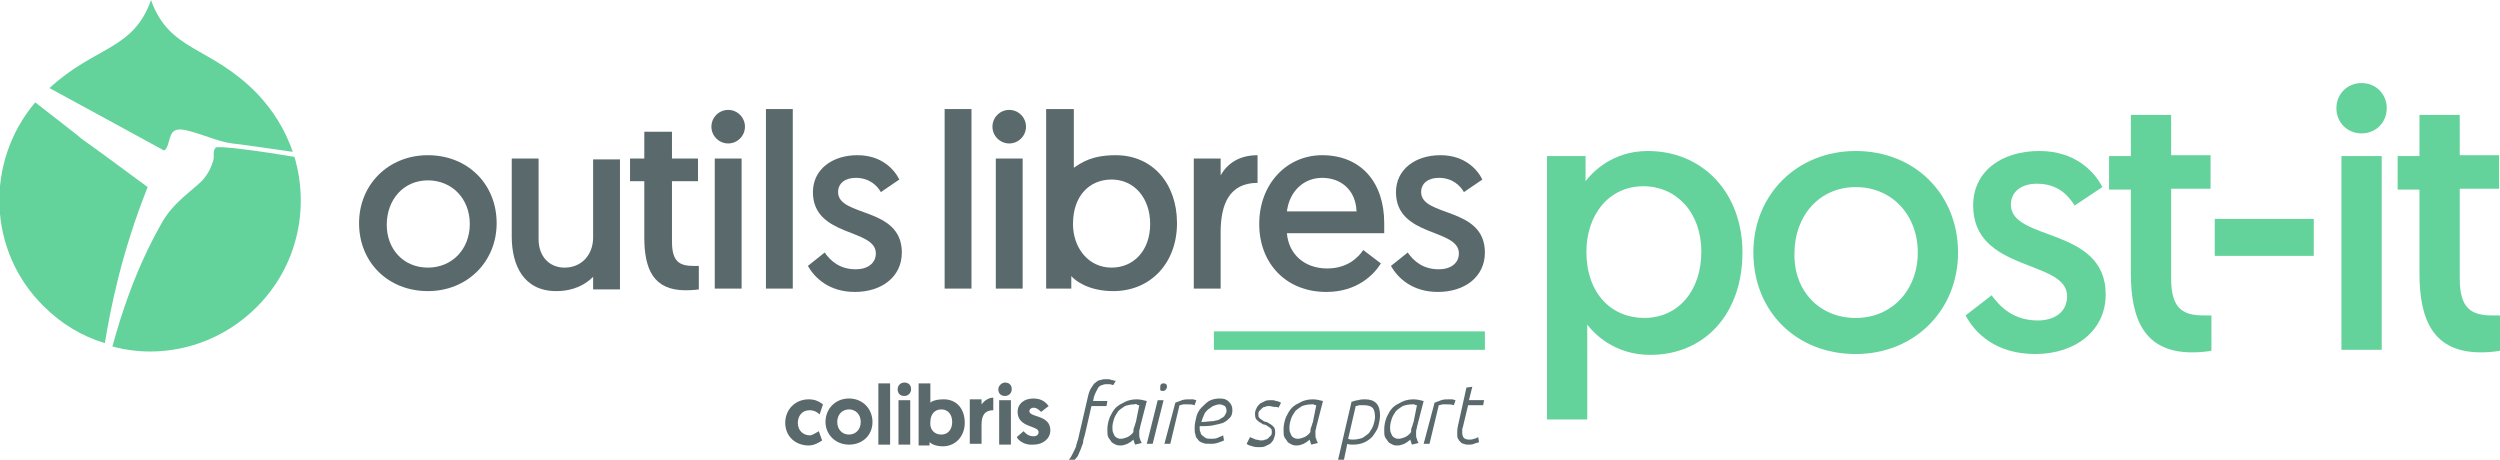 <?xml version="1.0" encoding="utf-8"?>
<!-- Generator: Adobe Illustrator 19.1.1, SVG Export Plug-In . SVG Version: 6.00 Build 0)  -->
<svg version="1.1" id="Calque_1" xmlns="http://www.w3.org/2000/svg" xmlns:xlink="http://www.w3.org/1999/xlink" x="0px" y="0px"
	 viewBox="0 0 298 54.8" style="enable-background:new 0 0 298 54.8;" xml:space="preserve">
<style type="text/css">
	.st0{fill:#64D29B;}
	.st1{fill:#5A696B;}
</style>
<g>
	<path class="st0" d="M19.3,17.8c0.3,0.3,0.5,0,0.7-0.5c0.4-1.2,0.3-2.3,2.5-1.7c2.2,0.6,3.6,1.3,5.2,1.5c1,0.1,4.4,0.6,7.2,1
		c-0.9-2.6-2.3-4.9-4.3-7C25,5.4,20.2,6.2,18,0v0l0,0l0,0v0c-2.1,6-6.7,5.5-12.1,10.5C12,13.8,18.9,17.6,19.3,17.8z"/>
	<path class="st0" d="M25.7,17.6c-0.4,0.5-0.1,1-0.3,1.6c-0.2,0.6-0.4,1.2-1.1,2.1c-1.1,1.3-3.7,2.7-5.2,5.6
		c-0.7,1.3-3.4,5.9-5.7,14.4c1.5,0.4,3,0.6,4.5,0.6h0h0c4.6,0,9.2-1.8,12.7-5.3c4.9-4.9,6.3-11.8,4.5-17.9
		C31.6,18.1,25.9,17.3,25.7,17.6z"/>
	<path class="st0" d="M17.6,22.3c0,0-6.9-5.1-7.8-5.7c-0.3-0.3-2.8-2.2-5.6-4.4c-6,7.1-5.7,17.7,1,24.3c2.1,2.1,4.6,3.6,7.3,4.4
		C13.2,36.6,14.5,30.1,17.6,22.3z"/>
</g>
<rect x="144.7" y="39.5" class="st0" width="32.3" height="2.2"/>
<g>
	<g>
		<path class="st1" d="M97.6,51.4l0.4,1.1c-0.3,0.2-0.9,0.6-1.6,0.6c-1.6,0-2.8-1.1-2.8-2.7c0-1.6,1.2-2.8,2.8-2.8
			c0.8,0,1.3,0.3,1.7,0.6l-0.4,1.2c-0.2-0.2-0.6-0.5-1.2-0.5c-0.9,0-1.4,0.7-1.4,1.5c0,0.9,0.6,1.5,1.5,1.5
			C97,51.8,97.4,51.5,97.6,51.4z"/>
		<path class="st1" d="M101.2,47.5c1.6,0,2.8,1.2,2.8,2.8c0,1.6-1.2,2.7-2.8,2.7c-1.6,0-2.8-1.2-2.8-2.7
			C98.4,48.7,99.6,47.5,101.2,47.5z M101.2,51.8c0.8,0,1.4-0.6,1.4-1.5s-0.6-1.5-1.4-1.5c-0.8,0-1.4,0.6-1.4,1.5
			C99.8,51.2,100.4,51.8,101.2,51.8z"/>
		<path class="st1" d="M104.7,45.7h1.4v7.3h-1.4V45.7z"/>
		<path class="st1" d="M107.8,45.6c0.5,0,0.8,0.3,0.8,0.8c0,0.5-0.4,0.8-0.8,0.8c-0.5,0-0.8-0.3-0.8-0.8
			C107,46,107.3,45.6,107.8,45.6z M107.1,47.7h1.4v5.3h-1.4V47.7z"/>
		<path class="st1" d="M109.5,45.7h1.4V48c0.2-0.2,0.7-0.4,1.6-0.4c1.5,0,2.5,1.1,2.5,2.8c0,1.6-1.1,2.8-2.6,2.8
			c-0.9,0-1.4-0.3-1.6-0.5v0.4h-1.3V45.7z M112.2,51.8c0.8,0,1.3-0.6,1.3-1.5c0-0.9-0.5-1.5-1.3-1.5c-0.8,0-1.3,0.6-1.3,1.5
			C110.8,51.1,111.3,51.8,112.2,51.8z"/>
		<path class="st1" d="M118.4,48.9c-1,0-1.4,0.6-1.4,1.7v2.3h-1.4v-5.3h1.4v0.6c0.3-0.4,0.8-0.8,1.4-0.8V48.9z"/>
		<path class="st1" d="M119.8,45.6c0.5,0,0.8,0.3,0.8,0.8c0,0.5-0.4,0.8-0.8,0.8c-0.5,0-0.8-0.3-0.8-0.8
			C119,46,119.4,45.6,119.8,45.6z M119.1,47.7h1.4v5.3h-1.4V47.7z"/>
		<path class="st1" d="M121.2,52.1l0.8-0.7c0.3,0.3,0.6,0.6,1.2,0.6c0.4,0,0.6-0.2,0.6-0.5c0-0.8-2.5-0.5-2.5-2.4
			c0-1,0.8-1.6,1.9-1.6c1,0,1.5,0.5,1.8,0.9l-0.9,0.7c-0.2-0.2-0.5-0.5-0.9-0.5c-0.3,0-0.5,0.2-0.5,0.4c0,0.8,2.5,0.4,2.5,2.3
			c0,1-0.9,1.7-2,1.7C122.1,53.1,121.4,52.5,121.2,52.1z"/>
		<path class="st1" d="M129.3,51.9c-0.1,0.3-0.2,0.6-0.2,0.9c-0.1,0.3-0.2,0.5-0.3,0.8c-0.1,0.2-0.2,0.5-0.3,0.7
			c-0.1,0.2-0.3,0.4-0.5,0.6l-0.6-0.1c0.2-0.2,0.3-0.4,0.4-0.6c0.1-0.2,0.2-0.4,0.3-0.6c0.1-0.2,0.2-0.4,0.2-0.6
			c0.1-0.2,0.1-0.4,0.2-0.6l1.2-5.2c0.1-0.4,0.2-0.7,0.4-1c0.2-0.3,0.3-0.5,0.5-0.6c0.2-0.2,0.4-0.3,0.6-0.3
			c0.2-0.1,0.5-0.1,0.7-0.1c0.2,0,0.4,0,0.6,0.1c0.2,0,0.3,0.1,0.5,0.1l-0.3,0.5c-0.1,0-0.3-0.1-0.4-0.1c-0.1,0-0.3,0-0.4,0
			c-0.2,0-0.3,0-0.5,0.1c-0.1,0-0.3,0.1-0.4,0.2c-0.1,0.1-0.2,0.3-0.3,0.5c-0.1,0.2-0.2,0.4-0.3,0.7l-0.1,0.5h1.7l-0.1,0.6h-1.8
			L129.3,51.9z"/>
		<path class="st1" d="M135.3,53c0-0.1-0.1-0.2-0.1-0.3c0-0.1-0.1-0.2-0.1-0.3c-0.2,0.2-0.5,0.4-0.7,0.5c-0.3,0.1-0.5,0.2-0.8,0.2
			c-0.2,0-0.4,0-0.6-0.1c-0.2-0.1-0.4-0.2-0.5-0.3c-0.1-0.2-0.3-0.4-0.4-0.6c-0.1-0.2-0.1-0.5-0.1-0.9c0-0.5,0.1-1,0.3-1.5
			c0.2-0.4,0.4-0.8,0.7-1.1c0.3-0.3,0.7-0.5,1.1-0.7c0.4-0.2,0.9-0.3,1.4-0.3c0.4,0,0.8,0.1,1.2,0.2l-0.8,3.1c0,0.2-0.1,0.3-0.1,0.5
			s0,0.3,0,0.4c0,0.2,0,0.4,0.1,0.5c0,0.2,0.1,0.3,0.2,0.5L135.3,53z M135.8,48.3c-0.1,0-0.2,0-0.3-0.1s-0.2,0-0.3,0
			c-0.4,0-0.8,0.1-1.1,0.2c-0.3,0.2-0.6,0.4-0.8,0.6c-0.2,0.3-0.4,0.6-0.5,0.9c-0.1,0.3-0.2,0.7-0.2,1c0,0.3,0,0.5,0.1,0.7
			c0.1,0.2,0.1,0.3,0.2,0.4c0.1,0.1,0.2,0.2,0.3,0.2c0.1,0.1,0.3,0.1,0.4,0.1c0.3,0,0.5-0.1,0.8-0.2c0.2-0.1,0.5-0.3,0.7-0.6
			c0-0.2,0-0.4,0.1-0.6c0.1-0.2,0.1-0.4,0.2-0.6L135.8,48.3z"/>
		<path class="st1" d="M138,47.7h0.7l-1.3,5.2h-0.7L138,47.7z M138.3,46.2c0-0.2,0-0.3,0.1-0.4c0.1-0.1,0.2-0.1,0.3-0.1
			c0.1,0,0.2,0,0.3,0.1c0.1,0.1,0.1,0.2,0.1,0.3c0,0.2-0.1,0.3-0.2,0.4c-0.1,0.1-0.2,0.1-0.3,0.1c-0.1,0-0.2,0-0.3-0.1
			C138.3,46.4,138.3,46.3,138.3,46.2z"/>
		<path class="st1" d="M140.1,48c0.3-0.1,0.5-0.2,0.8-0.3c0.3-0.1,0.6-0.1,0.9-0.1c0.2,0,0.3,0,0.4,0c0.1,0,0.3,0.1,0.4,0.1
			l-0.2,0.6c-0.3-0.1-0.5-0.1-0.8-0.1c-0.2,0-0.3,0-0.5,0c-0.2,0-0.3,0.1-0.5,0.1l-1.1,4.6h-0.7L140.1,48z"/>
		<path class="st1" d="M146.9,48.9c0,0.4-0.1,0.7-0.3,0.9c-0.2,0.2-0.4,0.4-0.8,0.6c-0.3,0.1-0.7,0.2-1.2,0.3
			c-0.5,0.1-1,0.1-1.6,0.1v0.2c0,0.2,0,0.4,0.1,0.5c0,0.2,0.1,0.3,0.2,0.4c0.1,0.1,0.3,0.2,0.4,0.3c0.2,0.1,0.4,0.1,0.7,0.1
			c0.2,0,0.5,0,0.7-0.1c0.2-0.1,0.5-0.2,0.7-0.3l0.1,0.6c-0.2,0.1-0.5,0.2-0.8,0.3c-0.3,0.1-0.6,0.1-0.8,0.1c-0.4,0-0.7,0-0.9-0.1
			c-0.3-0.1-0.5-0.2-0.6-0.4c-0.2-0.2-0.3-0.4-0.3-0.6c-0.1-0.2-0.1-0.5-0.1-0.8c0-0.4,0.1-0.9,0.2-1.3c0.1-0.4,0.3-0.8,0.6-1.1
			c0.3-0.3,0.6-0.6,0.9-0.8c0.4-0.2,0.8-0.3,1.3-0.3c0.5,0,0.8,0.1,1.1,0.4C146.8,48.2,146.9,48.5,146.9,48.9z M145.4,48.2
			c-0.3,0-0.5,0.1-0.8,0.2c-0.2,0.1-0.4,0.3-0.6,0.4c-0.2,0.2-0.4,0.4-0.5,0.7c-0.1,0.2-0.2,0.5-0.3,0.8c0.6,0,1-0.1,1.4-0.1
			c0.4-0.1,0.7-0.1,0.9-0.3c0.2-0.1,0.4-0.2,0.5-0.4c0.1-0.2,0.2-0.3,0.2-0.5c0-0.3-0.1-0.5-0.2-0.6
			C145.8,48.3,145.6,48.2,145.4,48.2z"/>
		<path class="st1" d="M149,52.1c0.2,0.1,0.5,0.2,0.7,0.3c0.2,0,0.4,0.1,0.6,0.1c0.2,0,0.3,0,0.5-0.1c0.2,0,0.3-0.1,0.4-0.2
			c0.1-0.1,0.2-0.2,0.3-0.3c0.1-0.1,0.1-0.3,0.1-0.4c0-0.2,0-0.3-0.1-0.4c-0.1-0.1-0.2-0.2-0.4-0.3c-0.1-0.1-0.3-0.2-0.5-0.2
			c-0.2-0.1-0.3-0.2-0.5-0.3c-0.1-0.1-0.3-0.2-0.4-0.4c-0.1-0.2-0.1-0.4-0.1-0.6c0-0.3,0.1-0.5,0.2-0.7c0.1-0.2,0.3-0.4,0.4-0.5
			c0.2-0.1,0.4-0.2,0.6-0.3c0.2-0.1,0.5-0.1,0.7-0.1c0.2,0,0.4,0,0.6,0.1c0.2,0,0.4,0.1,0.6,0.2l-0.3,0.6c-0.1-0.1-0.3-0.1-0.5-0.1
			c-0.2,0-0.4-0.1-0.6-0.1c-0.2,0-0.3,0-0.5,0.1c-0.2,0-0.3,0.1-0.4,0.2c-0.1,0.1-0.2,0.2-0.3,0.3s-0.1,0.3-0.1,0.4
			c0,0.2,0,0.3,0.1,0.4c0.1,0.1,0.2,0.2,0.4,0.3c0.1,0.1,0.3,0.2,0.5,0.2c0.2,0.1,0.3,0.2,0.5,0.3c0.1,0.1,0.3,0.2,0.4,0.4
			c0.1,0.2,0.1,0.3,0.1,0.6c0,0.3-0.1,0.5-0.2,0.8c-0.1,0.2-0.3,0.4-0.4,0.5c-0.2,0.1-0.4,0.2-0.6,0.3c-0.2,0.1-0.5,0.1-0.7,0.1
			c-0.3,0-0.5,0-0.8-0.1c-0.3-0.1-0.5-0.1-0.7-0.3L149,52.1z"/>
		<path class="st1" d="M156.3,53c0-0.1-0.1-0.2-0.1-0.3c0-0.1-0.1-0.2-0.1-0.3c-0.2,0.2-0.5,0.4-0.7,0.5c-0.3,0.1-0.5,0.2-0.8,0.2
			c-0.2,0-0.4,0-0.6-0.1c-0.2-0.1-0.4-0.2-0.5-0.3c-0.1-0.2-0.3-0.4-0.4-0.6c-0.1-0.2-0.1-0.5-0.1-0.9c0-0.5,0.1-1,0.3-1.5
			c0.2-0.4,0.4-0.8,0.7-1.1c0.3-0.3,0.7-0.5,1.1-0.7c0.4-0.2,0.9-0.3,1.4-0.3c0.4,0,0.8,0.1,1.2,0.2l-0.8,3.1c0,0.2-0.1,0.3-0.1,0.5
			c0,0.1,0,0.3,0,0.4c0,0.2,0,0.4,0.1,0.5c0,0.2,0.1,0.3,0.2,0.5L156.3,53z M156.9,48.3c-0.1,0-0.2,0-0.3-0.1c-0.1,0-0.2,0-0.3,0
			c-0.4,0-0.8,0.1-1.1,0.2c-0.3,0.2-0.6,0.4-0.8,0.6c-0.2,0.3-0.4,0.6-0.5,0.9c-0.1,0.3-0.2,0.7-0.2,1c0,0.3,0,0.5,0.1,0.7
			c0.1,0.2,0.1,0.3,0.2,0.4c0.1,0.1,0.2,0.2,0.3,0.2c0.1,0.1,0.3,0.1,0.4,0.1c0.3,0,0.5-0.1,0.8-0.2c0.2-0.1,0.5-0.3,0.7-0.6
			c0-0.2,0-0.4,0.1-0.6c0.1-0.2,0.1-0.4,0.2-0.6L156.9,48.3z"/>
		<path class="st1" d="M161.1,47.9c0.3-0.1,0.6-0.2,0.8-0.2c0.3-0.1,0.6-0.1,0.8-0.1c1.2,0,1.8,0.6,1.8,1.9c0,0.4-0.1,0.9-0.2,1.3
			c-0.1,0.4-0.4,0.8-0.6,1.1s-0.6,0.6-1,0.8c-0.4,0.2-0.9,0.3-1.4,0.3c-0.3,0-0.5,0-0.7-0.1l-0.4,1.9h-0.7L161.1,47.9z M160.7,52.3
			c0.2,0.1,0.4,0.1,0.6,0.1c0.4,0,0.8-0.1,1.1-0.2c0.3-0.2,0.6-0.4,0.8-0.6c0.2-0.3,0.4-0.6,0.5-0.9c0.1-0.3,0.2-0.7,0.2-1
			c0-0.5-0.1-0.9-0.3-1.1c-0.2-0.2-0.6-0.3-1-0.3c-0.2,0-0.3,0-0.5,0c-0.2,0-0.3,0.1-0.5,0.1L160.7,52.3z"/>
		<path class="st1" d="M168.3,53c0-0.1-0.1-0.2-0.1-0.3c0-0.1-0.1-0.2-0.1-0.3c-0.2,0.2-0.5,0.4-0.7,0.5c-0.3,0.1-0.5,0.2-0.8,0.2
			c-0.2,0-0.4,0-0.6-0.1c-0.2-0.1-0.4-0.2-0.5-0.3c-0.1-0.2-0.3-0.4-0.4-0.6c-0.1-0.2-0.1-0.5-0.1-0.9c0-0.5,0.1-1,0.3-1.5
			c0.2-0.4,0.4-0.8,0.7-1.1c0.3-0.3,0.7-0.5,1.1-0.7c0.4-0.2,0.9-0.3,1.4-0.3c0.4,0,0.8,0.1,1.2,0.2l-0.8,3.1c0,0.2-0.1,0.3-0.1,0.5
			c0,0.1,0,0.3,0,0.4c0,0.2,0,0.4,0.1,0.5c0,0.2,0.1,0.3,0.2,0.5L168.3,53z M168.9,48.3c-0.1,0-0.2,0-0.3-0.1c-0.1,0-0.2,0-0.3,0
			c-0.4,0-0.8,0.1-1.1,0.2c-0.3,0.2-0.6,0.4-0.8,0.6c-0.2,0.3-0.4,0.6-0.5,0.9c-0.1,0.3-0.2,0.7-0.2,1c0,0.3,0,0.5,0.1,0.7
			c0.1,0.2,0.1,0.3,0.2,0.4c0.1,0.1,0.2,0.2,0.3,0.2c0.1,0.1,0.3,0.1,0.4,0.1c0.3,0,0.5-0.1,0.8-0.2c0.2-0.1,0.5-0.3,0.7-0.6
			c0-0.2,0-0.4,0.1-0.6c0.1-0.2,0.1-0.4,0.2-0.6L168.9,48.3z"/>
		<path class="st1" d="M171,48c0.3-0.1,0.5-0.2,0.8-0.3c0.3-0.1,0.6-0.1,0.9-0.1c0.2,0,0.3,0,0.4,0c0.1,0,0.3,0.1,0.4,0.1l-0.2,0.6
			c-0.3-0.1-0.5-0.1-0.8-0.1c-0.2,0-0.3,0-0.5,0c-0.2,0-0.3,0.1-0.5,0.1l-1.1,4.6h-0.7L171,48z"/>
		<path class="st1" d="M174.8,46.2l0.7-0.1l-0.4,1.6h1.8l-0.1,0.6H175l-0.6,2.5c0,0.1-0.1,0.2-0.1,0.4c0,0.1,0,0.3,0,0.4
			c0,0.3,0.1,0.5,0.2,0.6c0.1,0.1,0.3,0.2,0.6,0.2c0.2,0,0.4,0,0.6-0.1c0.2,0,0.3-0.1,0.5-0.2l0.1,0.6c-0.2,0.1-0.4,0.1-0.6,0.2
			c-0.2,0.1-0.4,0.1-0.7,0.1c-0.2,0-0.3,0-0.5-0.1c-0.2,0-0.3-0.1-0.4-0.2c-0.1-0.1-0.2-0.2-0.3-0.4c-0.1-0.2-0.1-0.3-0.1-0.6
			c0-0.3,0-0.6,0.1-1L174.8,46.2z"/>
	</g>
</g>
<g>
	<path class="st1" d="M51,18.5c4.8,0,8.2,3.5,8.2,8.1c0,4.6-3.5,8.1-8.2,8.1c-4.7,0-8.2-3.4-8.2-8.1C42.8,22,46.3,18.5,51,18.5z
		 M51,31.9c2.9,0,5-2.2,5-5.2s-2.1-5.2-5-5.2c-2.9,0-4.9,2.3-4.9,5.3C46.1,29.7,48.1,31.9,51,31.9z"/>
	<path class="st1" d="M76.9,15.7h3.2v3.2h3.1v2.7h-3.1v7.2c0,2.4,0.9,2.9,2.6,2.9c0.3,0,0.6,0,0.6,0v2.8c0,0-0.6,0.1-1.6,0.1
		c-3.8,0-4.9-2.5-4.9-6.3v-6.7h-1.7v-2.7h1.7V15.7z"/>
	<path class="st1" d="M86.8,13.1c1.1,0,2,0.9,2,2s-0.9,2-2,2c-1.1,0-2-0.9-2-2S85.7,13.1,86.8,13.1z M85.2,18.9h3.2v15.5h-3.2V18.9z
		"/>
	<path class="st1" d="M91.3,13h3.2v21.4h-3.2V13z"/>
	<path class="st1" d="M98.3,30.1c0.7,1,1.8,2,3.7,2c1.4,0,2.4-0.7,2.4-1.9c0-3-7.5-1.9-7.5-7.3c0-2.7,2.3-4.4,5.3-4.4
		c2.9,0,4.4,1.7,5,2.9l-2.2,1.5c-0.4-0.7-1.3-1.7-3-1.7c-1.2,0-2.1,0.6-2.1,1.7c0,3,7.6,1.7,7.6,7.2c0,2.9-2.4,4.7-5.6,4.7
		c-3.1,0-4.8-1.7-5.6-3.1L98.3,30.1z"/>
	<path class="st1" d="M112.6,13h3.2v21.4h-3.2V13z"/>
	<path class="st1" d="M120.3,13.1c1.1,0,2,0.9,2,2s-0.9,2-2,2c-1.1,0-2-0.9-2-2S119.2,13.1,120.3,13.1z M118.7,18.9h3.2v15.5h-3.2
		V18.9z"/>
	<path class="st1" d="M167.8,30.1c0.7,1,1.8,2,3.7,2c1.4,0,2.4-0.7,2.4-1.9c0-3-7.5-1.9-7.5-7.3c0-2.7,2.3-4.4,5.3-4.4
		c2.9,0,4.4,1.7,5,2.9l-2.2,1.5c-0.4-0.7-1.3-1.7-3-1.7c-1.2,0-2.1,0.6-2.1,1.7c0,3,7.6,1.7,7.6,7.2c0,2.9-2.4,4.7-5.6,4.7
		c-3.1,0-4.8-1.7-5.6-3.1L167.8,30.1z"/>
	<path class="st1" d="M165,26.6c0-4.9-2.8-8.1-7.4-8.1c-4.2,0-7.5,3.4-7.5,8.2c0,4.7,3.2,8.1,8,8.1c3.7,0,5.7-2.1,6.5-3.4l-2.1-1.6
		c-0.6,0.9-1.9,2.2-4.3,2.2c-2.7,0-4.6-1.7-4.8-4.2H165C165,27.4,165,26.9,165,26.6z M157.6,21.2c2.2,0,4,1.4,4.1,4h-8.3
		C153.7,22.8,155.4,21.2,157.6,21.2z"/>
	<path class="st1" d="M149.9,21.8c-3.4,0-4.4,2.6-4.4,5.9v6.7h-3.2V18.9h3.2v2c0.8-1.4,2.2-2.4,4.4-2.4V21.8z"/>
	<path class="st1" d="M124.8,13h3.2V20c0.9-0.6,2.1-1.5,5-1.5c4.4,0,7.3,3.4,7.3,8.1c0,4.7-3.1,8.1-7.6,8.1c-3,0-4.6-1.3-5-1.8v1.5
		h-3V13z M132.5,31.9c2.6,0,4.6-2,4.6-5.2c0-3.1-1.9-5.3-4.6-5.3c-2.6,0-4.6,1.9-4.6,5.3C127.9,29.5,129.7,31.9,132.5,31.9z"/>
	<path class="st1" d="M61,28.2v-9.3h3.2v9.6c0,2.1,1.3,3.4,3.1,3.4c2,0,3.4-1.5,3.4-3.6v-9.3h3.2v15.5h-3.2V33
		c-0.9,0.9-2.3,1.7-4.4,1.7C62.4,34.7,61,31.6,61,28.2z"/>
</g>
<g>
	<g>
		<path class="st0" d="M184.4,18.6h4.6v3c0.6-0.8,3-3.6,7.4-3.6c6.6,0,11.3,5,11.3,12.1c0,7.2-4.4,12.2-11,12.2
			c-4.4,0-6.8-2.7-7.5-3.6v11.3h-4.8V18.6z M196,37.9c4,0,6.8-3.2,6.8-7.9c0-4.7-3-7.8-6.9-7.8c-4.2,0-6.8,3.5-6.8,7.8
			C189.1,35,192.1,37.9,196,37.9z"/>
		<path class="st0" d="M221.2,18c7.1,0,12.2,5.2,12.2,12.1c0,6.9-5.2,12.1-12.2,12.1c-7.1,0-12.2-5.1-12.2-12.1
			C209,23.2,214.2,18,221.2,18z M221.2,37.9c4.3,0,7.4-3.3,7.4-7.8c0-4.5-3.1-7.8-7.4-7.8c-4.3,0-7.3,3.4-7.3,7.9
			C213.8,34.7,216.9,37.9,221.2,37.9z"/>
		<path class="st0" d="M237.4,35.2c1.1,1.5,2.7,3,5.5,3c2,0,3.5-1,3.5-2.9c0-4.4-11.2-2.8-11.2-10.8c0-4.1,3.4-6.5,7.9-6.5
			c4.3,0,6.6,2.5,7.5,4.3l-3.3,2.2c-0.7-1.1-1.9-2.6-4.5-2.6c-1.8,0-3.1,0.9-3.1,2.5c0,4.4,11.3,2.6,11.3,10.7
			c0,4.3-3.6,7.1-8.4,7.1c-4.7,0-7.2-2.5-8.3-4.6L237.4,35.2z"/>
		<path class="st0" d="M254,13.7h4.8v4.8h4.7v4h-4.7v10.7c0,3.6,1.4,4.4,3.9,4.4c0.4,0,0.9,0,0.9,0v4.2c0,0-0.8,0.2-2.3,0.2
			c-5.6,0-7.3-3.8-7.3-9.4v-10h-2.6v-4h2.6V13.7z"/>
		<path class="st0" d="M264,26.1h11.8v4.4H264V26.1z"/>
		<path class="st0" d="M281.5,9.9c1.7,0,3,1.3,3,3c0,1.7-1.3,3-3,3c-1.7,0-3-1.3-3-3C278.5,11.2,279.8,9.9,281.5,9.9z M279.1,18.6
			h4.8v23.1h-4.8V18.6z"/>
		<path class="st0" d="M288.4,13.7h4.8v4.8h4.7v4h-4.7v10.7c0,3.6,1.4,4.4,3.9,4.4c0.4,0,0.9,0,0.9,0v4.2c0,0-0.8,0.2-2.3,0.2
			c-5.6,0-7.3-3.8-7.3-9.4v-10h-2.6v-4h2.6V13.7z"/>
	</g>
</g>
</svg>
